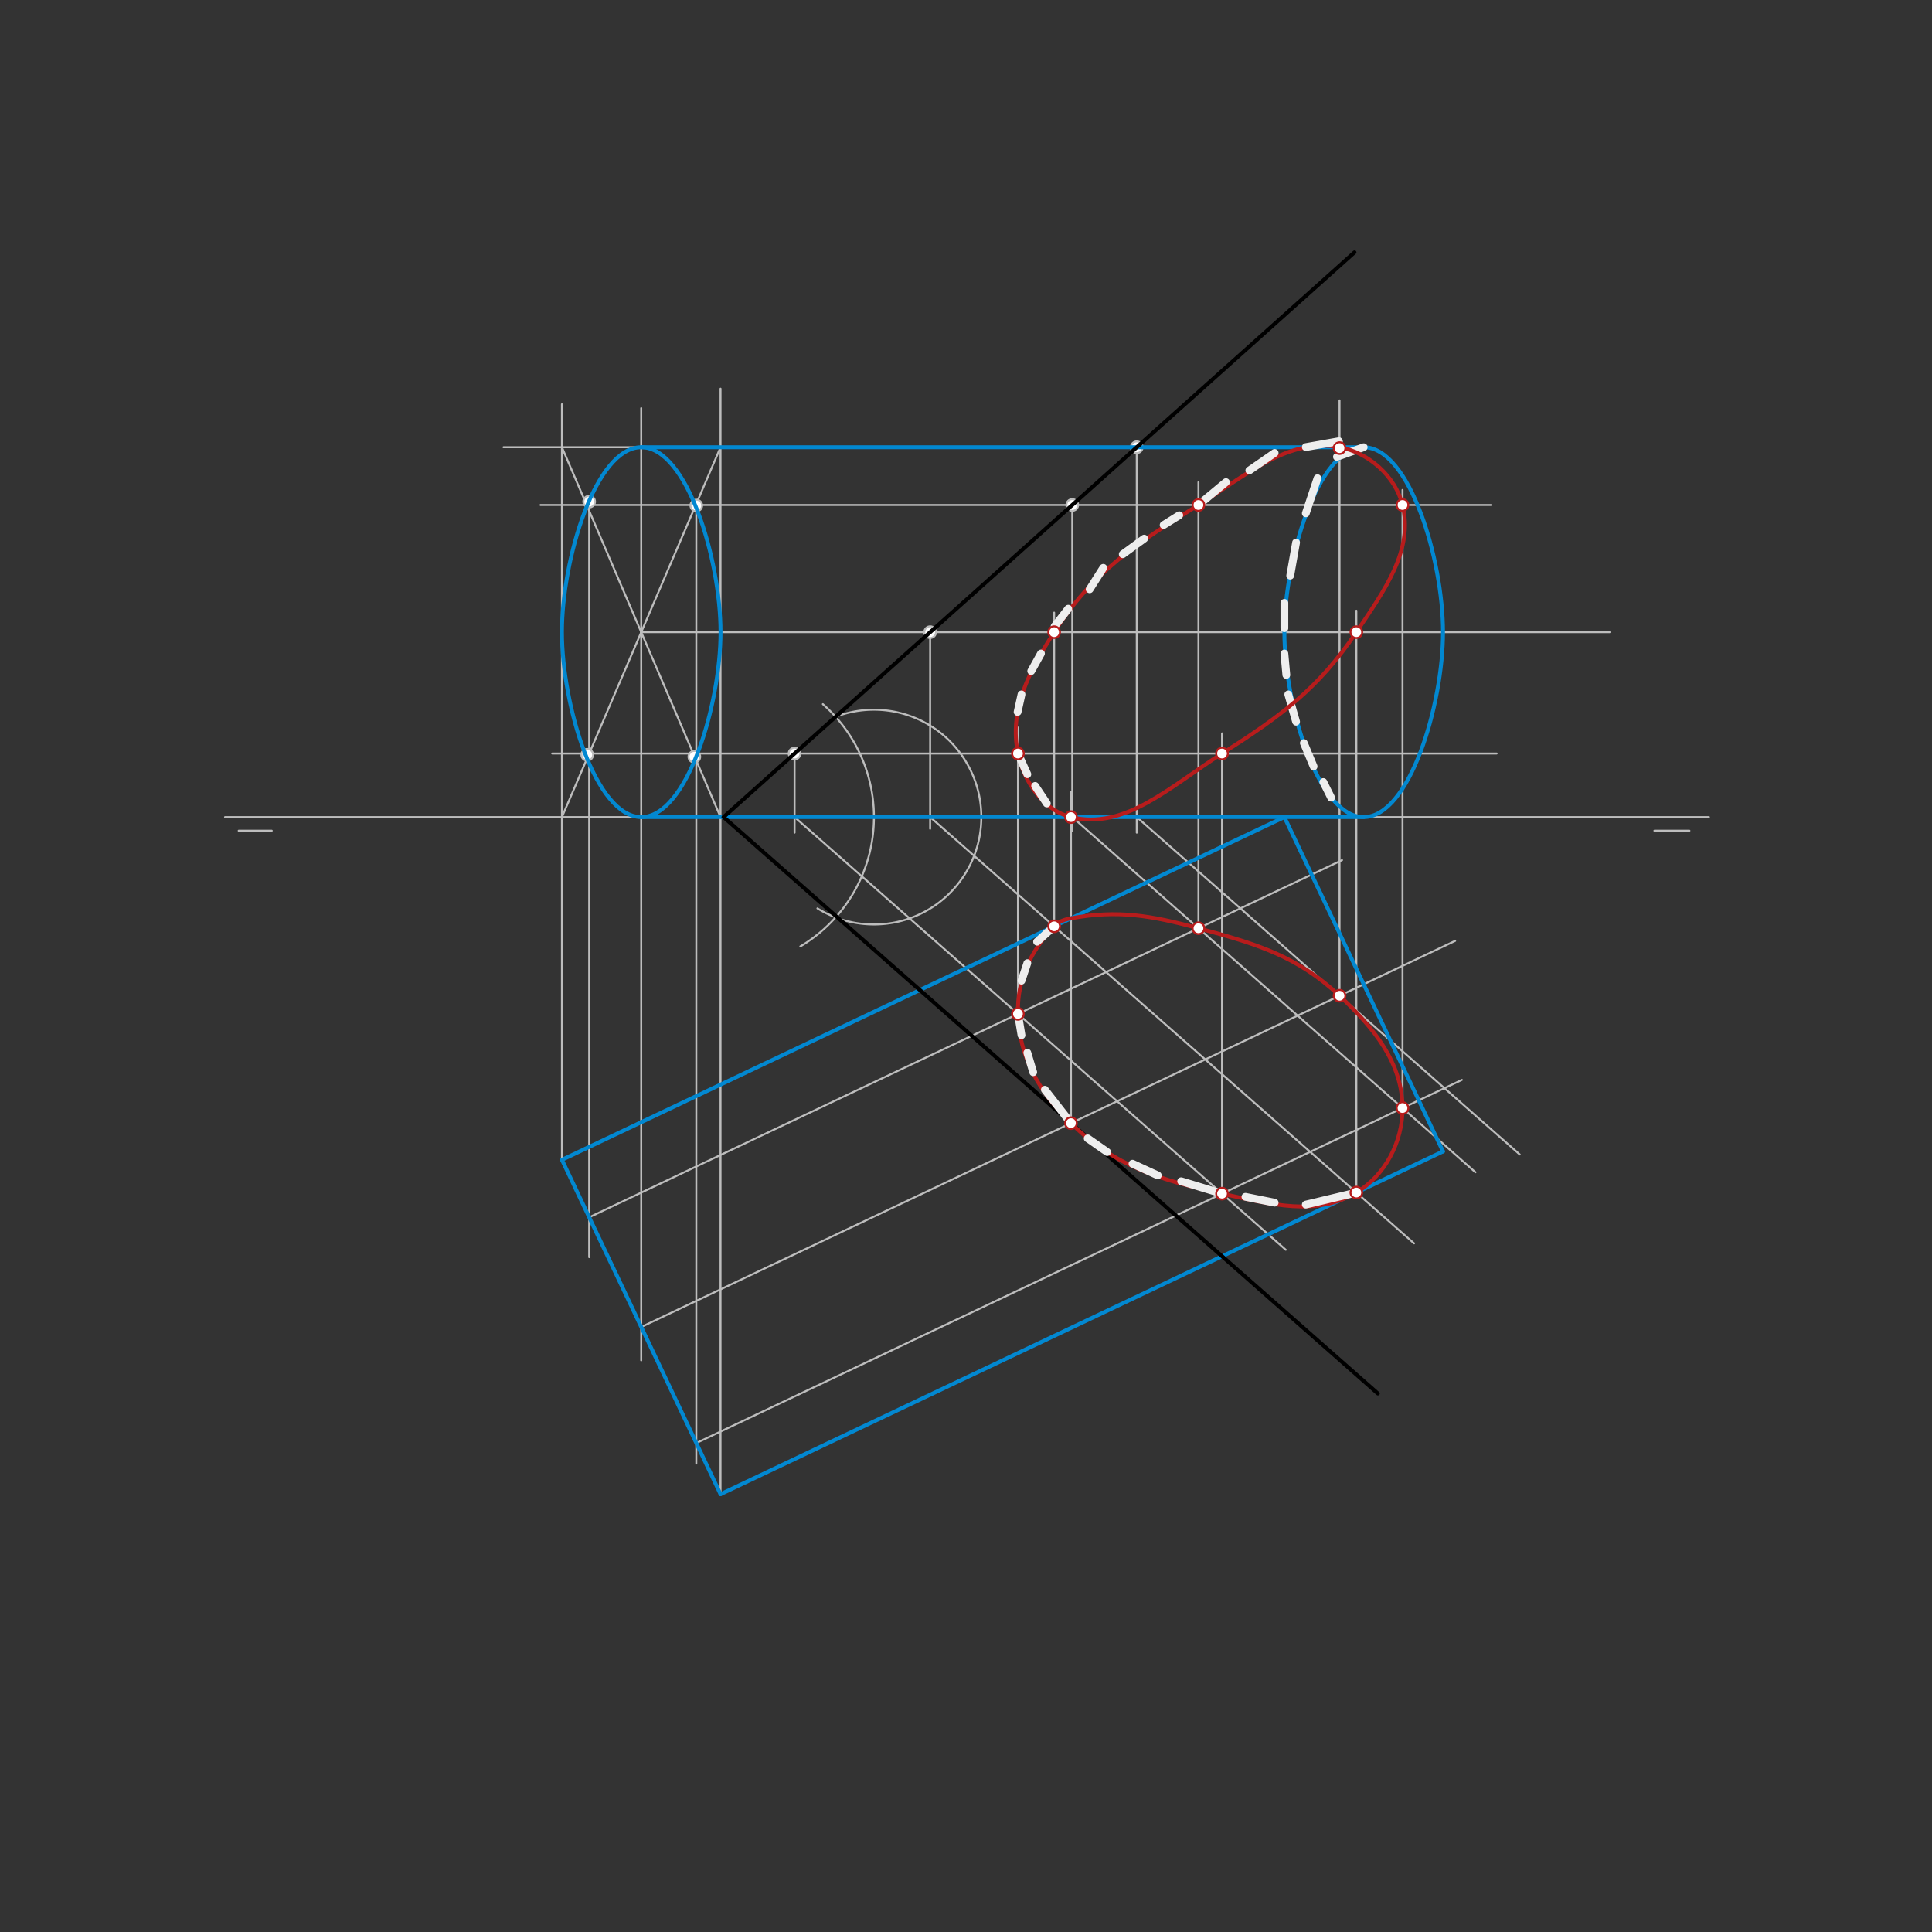<svg xmlns="http://www.w3.org/2000/svg" class="svg--1it" height="100%" preserveAspectRatio="xMidYMid meet" viewBox="0 0 992.126 992.126" width="100%"><rect x="0" y="0" width="992.126" height="992.126" fill="#333333" stroke="none"/><defs><marker id="marker-arrow" markerHeight="16" markerUnits="userSpaceOnUse" markerWidth="24" orient="auto-start-reverse" refX="24" refY="4" viewBox="0 0 24 8"><path d="M 0 0 L 24 4 L 0 8 z" stroke="inherit"></path></marker></defs><g class="aux-layer--1FB"><g class="element--2qn"><line stroke="#BDBDBD" stroke-dasharray="none" stroke-linecap="round" stroke-width="1" x1="115.562" x2="877.562" y1="419.594" y2="419.594"></line></g><g class="element--2qn"><line stroke="#BDBDBD" stroke-dasharray="none" stroke-linecap="round" stroke-width="1" x1="139.562" x2="122.562" y1="426.594" y2="426.594"></line></g><g class="element--2qn"><line stroke="#BDBDBD" stroke-dasharray="none" stroke-linecap="round" stroke-width="1" x1="849.562" x2="867.562" y1="426.594" y2="426.594"></line></g><g class="element--2qn"><path d="M 422.562 361.594 A 77.233 77.233 0 0 1 410.993 486.003" fill="none" stroke="#BDBDBD" stroke-dasharray="none" stroke-linecap="round" stroke-width="1"></path></g><g class="element--2qn"><path d="M 429.111 368.085 A 55.143 55.143 0 1 1 419.775 466.482" fill="none" stroke="#BDBDBD" stroke-dasharray="none" stroke-linecap="round" stroke-width="1"></path></g><g class="element--2qn"><line stroke="#BDBDBD" stroke-dasharray="none" stroke-linecap="round" stroke-width="1" x1="288.563" x2="288.563" y1="595.594" y2="207.594"></line></g><g class="element--2qn"><line stroke="#BDBDBD" stroke-dasharray="none" stroke-linecap="round" stroke-width="1" x1="370.014" x2="370.014" y1="767.29" y2="199.594"></line></g><g class="element--2qn"><line stroke="#BDBDBD" stroke-dasharray="none" stroke-linecap="round" stroke-width="1" x1="370.014" x2="258.562" y1="229.672" y2="229.672"></line></g><g class="element--2qn"><line stroke="#BDBDBD" stroke-dasharray="none" stroke-linecap="round" stroke-width="1" x1="370.014" x2="288.563" y1="419.594" y2="229.672"></line></g><g class="element--2qn"><line stroke="#BDBDBD" stroke-dasharray="none" stroke-linecap="round" stroke-width="1" x1="370.014" x2="288.563" y1="229.672" y2="419.594"></line></g><g class="element--2qn"><line stroke="#BDBDBD" stroke-dasharray="none" stroke-linecap="round" stroke-width="1" x1="329.288" x2="329.288" y1="324.633" y2="698.594"></line></g><g class="element--2qn"><line stroke="#BDBDBD" stroke-dasharray="none" stroke-linecap="round" stroke-width="1" x1="329.288" x2="329.288" y1="324.633" y2="209.594"></line></g><g class="element--2qn"><line stroke="#BDBDBD" stroke-dasharray="none" stroke-linecap="round" stroke-width="1" x1="302.562" x2="302.562" y1="257.594" y2="645.594"></line></g><g class="element--2qn"><line stroke="#BDBDBD" stroke-dasharray="none" stroke-linecap="round" stroke-width="1" x1="357.562" x2="357.562" y1="259.594" y2="751.594"></line></g><g class="element--2qn"><line stroke="#BDBDBD" stroke-dasharray="none" stroke-linecap="round" stroke-width="1" x1="302.562" x2="689.173" y1="625.105" y2="441.699"></line></g><g class="element--2qn"><line stroke="#BDBDBD" stroke-dasharray="none" stroke-linecap="round" stroke-width="1" x1="357.562" x2="750.712" y1="741.043" y2="554.535"></line></g><g class="element--2qn"><line stroke="#BDBDBD" stroke-dasharray="none" stroke-linecap="round" stroke-width="1" x1="277.562" x2="765.562" y1="259.316" y2="259.316"></line></g><g class="element--2qn"><line stroke="#BDBDBD" stroke-dasharray="none" stroke-linecap="round" stroke-width="1" x1="283.562" x2="768.562" y1="386.95" y2="386.95"></line></g><g class="element--2qn"><line stroke="#BDBDBD" stroke-dasharray="none" stroke-linecap="round" stroke-width="1" x1="329.288" x2="826.562" y1="324.633" y2="324.633"></line></g><g class="element--2qn"><line stroke="#BDBDBD" stroke-dasharray="none" stroke-linecap="round" stroke-width="1" x1="329.288" x2="747.253" y1="681.442" y2="483.163"></line></g><g class="element--2qn"><line stroke="#BDBDBD" stroke-dasharray="none" stroke-linecap="round" stroke-width="1" x1="477.656" x2="477.656" y1="324.633" y2="425.594"></line></g><g class="element--2qn"><line stroke="#BDBDBD" stroke-dasharray="none" stroke-linecap="round" stroke-width="1" x1="477.656" x2="726.145" y1="419.594" y2="638.5"></line></g><g class="element--2qn"><line stroke="#BDBDBD" stroke-dasharray="none" stroke-linecap="round" stroke-width="1" x1="541.327" x2="541.327" y1="475.684" y2="314.594"></line></g><g class="element--2qn"><line stroke="#BDBDBD" stroke-dasharray="none" stroke-linecap="round" stroke-width="1" x1="696.517" x2="696.517" y1="612.4" y2="313.594"></line></g><g class="element--2qn"><line stroke="#BDBDBD" stroke-dasharray="none" stroke-linecap="round" stroke-width="1" x1="550.631" x2="550.631" y1="259.316" y2="426.594"></line></g><g class="element--2qn"><line stroke="#BDBDBD" stroke-dasharray="none" stroke-linecap="round" stroke-width="1" x1="550.631" x2="757.67" y1="419.594" y2="601.985"></line></g><g class="element--2qn"><line stroke="#BDBDBD" stroke-dasharray="none" stroke-linecap="round" stroke-width="1" x1="583.75" x2="583.75" y1="229.672" y2="427.594"></line></g><g class="element--2qn"><line stroke="#BDBDBD" stroke-dasharray="none" stroke-linecap="round" stroke-width="1" x1="583.75" x2="780.413" y1="419.594" y2="592.844"></line></g><g class="element--2qn"><line stroke="#BDBDBD" stroke-dasharray="none" stroke-linecap="round" stroke-width="1" x1="615.433" x2="615.433" y1="476.681" y2="247.594"></line></g><g class="element--2qn"><line stroke="#BDBDBD" stroke-dasharray="none" stroke-linecap="round" stroke-width="1" x1="720.225" x2="720.225" y1="568.998" y2="251.594"></line></g><g class="element--2qn"><line stroke="#BDBDBD" stroke-dasharray="none" stroke-linecap="round" stroke-width="1" x1="687.881" x2="687.881" y1="511.328" y2="205.594"></line></g><g class="element--2qn"><line stroke="#BDBDBD" stroke-dasharray="none" stroke-linecap="round" stroke-width="1" x1="408.034" x2="408.034" y1="386.95" y2="427.594"></line></g><g class="element--2qn"><line stroke="#BDBDBD" stroke-dasharray="none" stroke-linecap="round" stroke-width="1" x1="408.034" x2="660.264" y1="419.594" y2="641.797"></line></g><g class="element--2qn"><line stroke="#BDBDBD" stroke-dasharray="none" stroke-linecap="round" stroke-width="1" x1="549.963" x2="549.963" y1="576.756" y2="406.594"></line></g><g class="element--2qn"><line stroke="#BDBDBD" stroke-dasharray="none" stroke-linecap="round" stroke-width="1" x1="522.747" x2="522.747" y1="520.651" y2="373.594"></line></g><g class="element--2qn"><line stroke="#BDBDBD" stroke-dasharray="none" stroke-linecap="round" stroke-width="1" x1="627.539" x2="627.539" y1="612.968" y2="376.594"></line></g><g class="element--2qn"><circle cx="302.562" cy="257.594" r="3" stroke="#BDBDBD" stroke-width="1" fill="#ffffff"></circle>}</g><g class="element--2qn"><circle cx="357.562" cy="259.594" r="3" stroke="#BDBDBD" stroke-width="1" fill="#ffffff"></circle>}</g><g class="element--2qn"><circle cx="356.562" cy="388.594" r="3" stroke="#BDBDBD" stroke-width="1" fill="#ffffff"></circle>}</g><g class="element--2qn"><circle cx="301.562" cy="387.594" r="3" stroke="#BDBDBD" stroke-width="1" fill="#ffffff"></circle>}</g><g class="element--2qn"><circle cx="477.656" cy="324.633" r="3" stroke="#BDBDBD" stroke-width="1" fill="#ffffff"></circle>}</g><g class="element--2qn"><circle cx="550.631" cy="259.316" r="3" stroke="#BDBDBD" stroke-width="1" fill="#ffffff"></circle>}</g><g class="element--2qn"><circle cx="408.034" cy="386.95" r="3" stroke="#BDBDBD" stroke-width="1" fill="#ffffff"></circle>}</g><g class="element--2qn"><circle cx="583.75" cy="229.672" r="3" stroke="#BDBDBD" stroke-width="1" fill="#ffffff"></circle>}</g></g><g class="main-layer--3Vd"><g class="element--2qn"><line stroke="#0288D1" stroke-dasharray="none" stroke-linecap="round" stroke-width="2" x1="659.562" x2="288.563" y1="419.594" y2="595.594"></line></g><g class="element--2qn"><line stroke="#0288D1" stroke-dasharray="none" stroke-linecap="round" stroke-width="2" x1="659.562" x2="741.014" y1="419.594" y2="591.29"></line></g><g class="element--2qn"><line stroke="#0288D1" stroke-dasharray="none" stroke-linecap="round" stroke-width="2" x1="741.014" x2="370.014" y1="591.29" y2="767.29"></line></g><g class="element--2qn"><line stroke="#0288D1" stroke-dasharray="none" stroke-linecap="round" stroke-width="2" x1="288.563" x2="370.014" y1="595.594" y2="767.29"></line></g><g class="element--2qn"><path d="M 700.28 419.594 C 723.794 419.596, 741.012 361.969, 741.014 324.637 C 741.016 287.303, 723.803 229.673, 700.288 229.672 C 676.774 229.672, 659.564 287.298, 659.562 324.629 C 659.561 361.962, 676.766 419.592, 700.28 419.594" fill="none" stroke="#0288D1" stroke-linecap="round" stroke-width="2"></path></g><g class="element--2qn"><path d="M 329.303 419.594 C 352.816 419.591, 370.019 361.945, 370.014 324.603 C 370.01 287.281, 352.818 229.676, 329.303 229.672 C 305.788 229.669, 288.568 287.275, 288.563 324.596 C 288.557 361.942, 305.79 419.596, 329.303 419.594" fill="none" stroke="#0288D1" stroke-linecap="round" stroke-width="2"></path></g><g class="element--2qn"><line stroke="#0288D1" stroke-dasharray="none" stroke-linecap="round" stroke-width="2" x1="329.303" x2="700.288" y1="229.672" y2="229.672"></line></g><g class="element--2qn"><line stroke="#0288D1" stroke-dasharray="none" stroke-linecap="round" stroke-width="2" x1="700.28" x2="329.303" y1="419.594" y2="419.594"></line></g><g class="element--2qn"><line stroke="#EEEEEE" stroke-dasharray="none" stroke-linecap="round" stroke-width="4" x1="700.288" x2="686.562" y1="229.672" y2="234.594"></line></g><g class="element--2qn"><line stroke="#EEEEEE" stroke-dasharray="none" stroke-linecap="round" stroke-width="4" x1="676.562" x2="670.562" y1="245.594" y2="263.594"></line></g><g class="element--2qn"><line stroke="#EEEEEE" stroke-dasharray="none" stroke-linecap="round" stroke-width="4" x1="665.562" x2="662.562" y1="278.594" y2="295.594"></line></g><g class="element--2qn"><line stroke="#EEEEEE" stroke-dasharray="none" stroke-linecap="round" stroke-width="4" x1="659.562" x2="659.562" y1="309.594" y2="322.594"></line></g><g class="element--2qn"><line stroke="#EEEEEE" stroke-dasharray="none" stroke-linecap="round" stroke-width="4" x1="659.562" x2="660.562" y1="335.594" y2="346.594"></line></g><g class="element--2qn"><line stroke="#EEEEEE" stroke-dasharray="none" stroke-linecap="round" stroke-width="4" x1="661.562" x2="665.562" y1="356.594" y2="370.594"></line></g><g class="element--2qn"><line stroke="#EEEEEE" stroke-dasharray="none" stroke-linecap="round" stroke-width="4" x1="669.562" x2="674.562" y1="381.594" y2="393.594"></line></g><g class="element--2qn"><line stroke="#EEEEEE" stroke-dasharray="none" stroke-linecap="round" stroke-width="4" x1="679.562" x2="683.562" y1="401.594" y2="409.594"></line></g><g class="element--2qn"><line stroke="#000000" stroke-dasharray="none" stroke-linecap="round" stroke-width="2" x1="371.562" x2="695.562" y1="419.594" y2="129.594"></line></g><g class="element--2qn"><line stroke="#000000" stroke-dasharray="none" stroke-linecap="round" stroke-width="2" x1="371.562" x2="707.562" y1="419.594" y2="715.594"></line></g><g class="element--2qn"><path d="M 687.881 229.672 C 702.826 232.342, 716.634 244.666, 720.225 259.316 C 725.912 282.519, 711.127 302.914, 696.517 324.633 C 676.972 353.689, 657.654 367.795, 627.539 386.95 C 600.273 404.292, 577.698 426.345, 549.963 419.594 C 535.957 416.185, 525.766 401.645, 522.747 386.95 C 518.128 364.466, 528.245 345.084, 541.327 324.633 C 561.198 293.566, 583.198 279.321, 615.433 259.316 C 640.977 243.464, 661.216 224.91, 687.881 229.672" fill="none" stroke="#B71C1C" stroke-linecap="round" stroke-width="2"></path></g><g class="element--2qn"><path d="M 549.963 471.587 C 574.188 467.113, 591.177 470.18, 615.433 476.681 C 645.096 484.632, 666.157 490.973, 687.881 511.328 C 705.768 528.087, 720.095 545.742, 720.225 568.998 C 720.322 586.392, 711.336 603.526, 696.517 612.4 C 675.847 624.777, 653.068 618.522, 627.539 612.968 C 595.854 606.073, 572.37 598.831, 549.963 576.756 C 533.642 560.676, 523.418 543.073, 522.747 520.651 C 522.224 503.157, 529.099 488.553, 541.327 475.684 C 543.729 473.156, 546.436 472.239, 549.963 471.587" fill="none" stroke="#B71C1C" stroke-linecap="round" stroke-width="2"></path></g><g class="element--2qn"><path d="M 687.562 226.594 L 670.562 229.594" fill="none" stroke="#EEEEEE" stroke-linecap="round" stroke-width="4"></path></g><g class="element--2qn"><line stroke="#EEEEEE" stroke-dasharray="none" stroke-linecap="round" stroke-width="4" x1="654.562" x2="641.562" y1="232.594" y2="241.594"></line></g><g class="element--2qn"><line stroke="#EEEEEE" stroke-dasharray="none" stroke-linecap="round" stroke-width="4" x1="629.562" x2="618.032" y1="247.594" y2="257.16"></line></g><g class="element--2qn"><line stroke="#EEEEEE" stroke-dasharray="none" stroke-linecap="round" stroke-width="4" x1="605.562" x2="597.562" y1="264.594" y2="269.594"></line></g><g class="element--2qn"><line stroke="#EEEEEE" stroke-dasharray="none" stroke-linecap="round" stroke-width="4" x1="587.562" x2="576.562" y1="276.594" y2="284.594"></line></g><g class="element--2qn"><line stroke="#EEEEEE" stroke-dasharray="none" stroke-linecap="round" stroke-width="4" x1="566.562" x2="559.562" y1="291.594" y2="302.594"></line></g><g class="element--2qn"><line stroke="#EEEEEE" stroke-dasharray="none" stroke-linecap="round" stroke-width="4" x1="548.562" x2="541.562" y1="312.594" y2="321.594"></line></g><g class="element--2qn"><line stroke="#EEEEEE" stroke-dasharray="none" stroke-linecap="round" stroke-width="4" x1="534.562" x2="529.562" y1="335.594" y2="344.594"></line></g><g class="element--2qn"><line stroke="#EEEEEE" stroke-dasharray="none" stroke-linecap="round" stroke-width="4" x1="524.562" x2="522.562" y1="356.594" y2="365.594"></line></g><g class="element--2qn"><line stroke="#EEEEEE" stroke-dasharray="none" stroke-linecap="round" stroke-width="4" x1="522.747" x2="527.562" y1="386.95" y2="397.594"></line></g><g class="element--2qn"><line stroke="#EEEEEE" stroke-dasharray="none" stroke-linecap="round" stroke-width="4" x1="531.562" x2="537.562" y1="403.594" y2="412.594"></line></g><g class="element--2qn"><line stroke="#EEEEEE" stroke-dasharray="none" stroke-linecap="round" stroke-width="4" x1="541.327" x2="532.562" y1="475.684" y2="483.594"></line></g><g class="element--2qn"><line stroke="#EEEEEE" stroke-dasharray="none" stroke-linecap="round" stroke-width="4" x1="527.562" x2="524.562" y1="494.594" y2="503.594"></line></g><g class="element--2qn"><line stroke="#EEEEEE" stroke-dasharray="none" stroke-linecap="round" stroke-width="4" x1="522.747" x2="524.562" y1="520.651" y2="531.594"></line></g><g class="element--2qn"><line stroke="#EEEEEE" stroke-dasharray="none" stroke-linecap="round" stroke-width="4" x1="527.562" x2="530.562" y1="540.594" y2="550.594"></line></g><g class="element--2qn"><line stroke="#EEEEEE" stroke-dasharray="none" stroke-linecap="round" stroke-width="4" x1="536.562" x2="549.963" y1="559.594" y2="576.756"></line></g><g class="element--2qn"><line stroke="#EEEEEE" stroke-dasharray="none" stroke-linecap="round" stroke-width="4" x1="558.562" x2="568.562" y1="584.594" y2="591.594"></line></g><g class="element--2qn"><line stroke="#EEEEEE" stroke-dasharray="none" stroke-linecap="round" stroke-width="4" x1="581.562" x2="594.562" y1="597.594" y2="603.594"></line></g><g class="element--2qn"><line stroke="#EEEEEE" stroke-dasharray="none" stroke-linecap="round" stroke-width="4" x1="606.562" x2="627.539" y1="606.594" y2="612.968"></line></g><g class="element--2qn"><line stroke="#EEEEEE" stroke-dasharray="none" stroke-linecap="round" stroke-width="4" x1="639.562" x2="654.562" y1="614.594" y2="617.594"></line></g><g class="element--2qn"><line stroke="#EEEEEE" stroke-dasharray="none" stroke-linecap="round" stroke-width="4" x1="670.562" x2="696.517" y1="618.594" y2="612.4"></line></g><g class="element--2qn"><circle cx="541.327" cy="475.684" r="3" stroke="#B71C1C" stroke-width="1" fill="#ffffff"></circle>}</g><g class="element--2qn"><circle cx="696.517" cy="612.4" r="3" stroke="#B71C1C" stroke-width="1" fill="#ffffff"></circle>}</g><g class="element--2qn"><circle cx="696.517" cy="324.633" r="3" stroke="#B71C1C" stroke-width="1" fill="#ffffff"></circle>}</g><g class="element--2qn"><circle cx="541.327" cy="324.633" r="3" stroke="#B71C1C" stroke-width="1" fill="#ffffff"></circle>}</g><g class="element--2qn"><circle cx="615.433" cy="476.681" r="3" stroke="#B71C1C" stroke-width="1" fill="#ffffff"></circle>}</g><g class="element--2qn"><circle cx="687.881" cy="511.328" r="3" stroke="#B71C1C" stroke-width="1" fill="#ffffff"></circle>}</g><g class="element--2qn"><circle cx="720.225" cy="568.998" r="3" stroke="#B71C1C" stroke-width="1" fill="#ffffff"></circle>}</g><g class="element--2qn"><circle cx="720.225" cy="259.316" r="3" stroke="#B71C1C" stroke-width="1" fill="#ffffff"></circle>}</g><g class="element--2qn"><circle cx="615.433" cy="259.316" r="3" stroke="#B71C1C" stroke-width="1" fill="#ffffff"></circle>}</g><g class="element--2qn"><circle cx="687.881" cy="230.121" r="3" stroke="#B71C1C" stroke-width="1" fill="#ffffff"></circle>}</g><g class="element--2qn"><circle cx="522.747" cy="520.651" r="3" stroke="#B71C1C" stroke-width="1" fill="#ffffff"></circle>}</g><g class="element--2qn"><circle cx="627.539" cy="612.968" r="3" stroke="#B71C1C" stroke-width="1" fill="#ffffff"></circle>}</g><g class="element--2qn"><circle cx="549.963" cy="576.756" r="3" stroke="#B71C1C" stroke-width="1" fill="#ffffff"></circle>}</g><g class="element--2qn"><circle cx="549.963" cy="419.594" r="3" stroke="#B71C1C" stroke-width="1" fill="#ffffff"></circle>}</g><g class="element--2qn"><circle cx="522.747" cy="386.95" r="3" stroke="#B71C1C" stroke-width="1" fill="#ffffff"></circle>}</g><g class="element--2qn"><circle cx="627.539" cy="386.95" r="3" stroke="#B71C1C" stroke-width="1" fill="#ffffff"></circle>}</g></g><g class="snaps-layer--2PT"></g><g class="temp-layer--rAP"></g></svg>